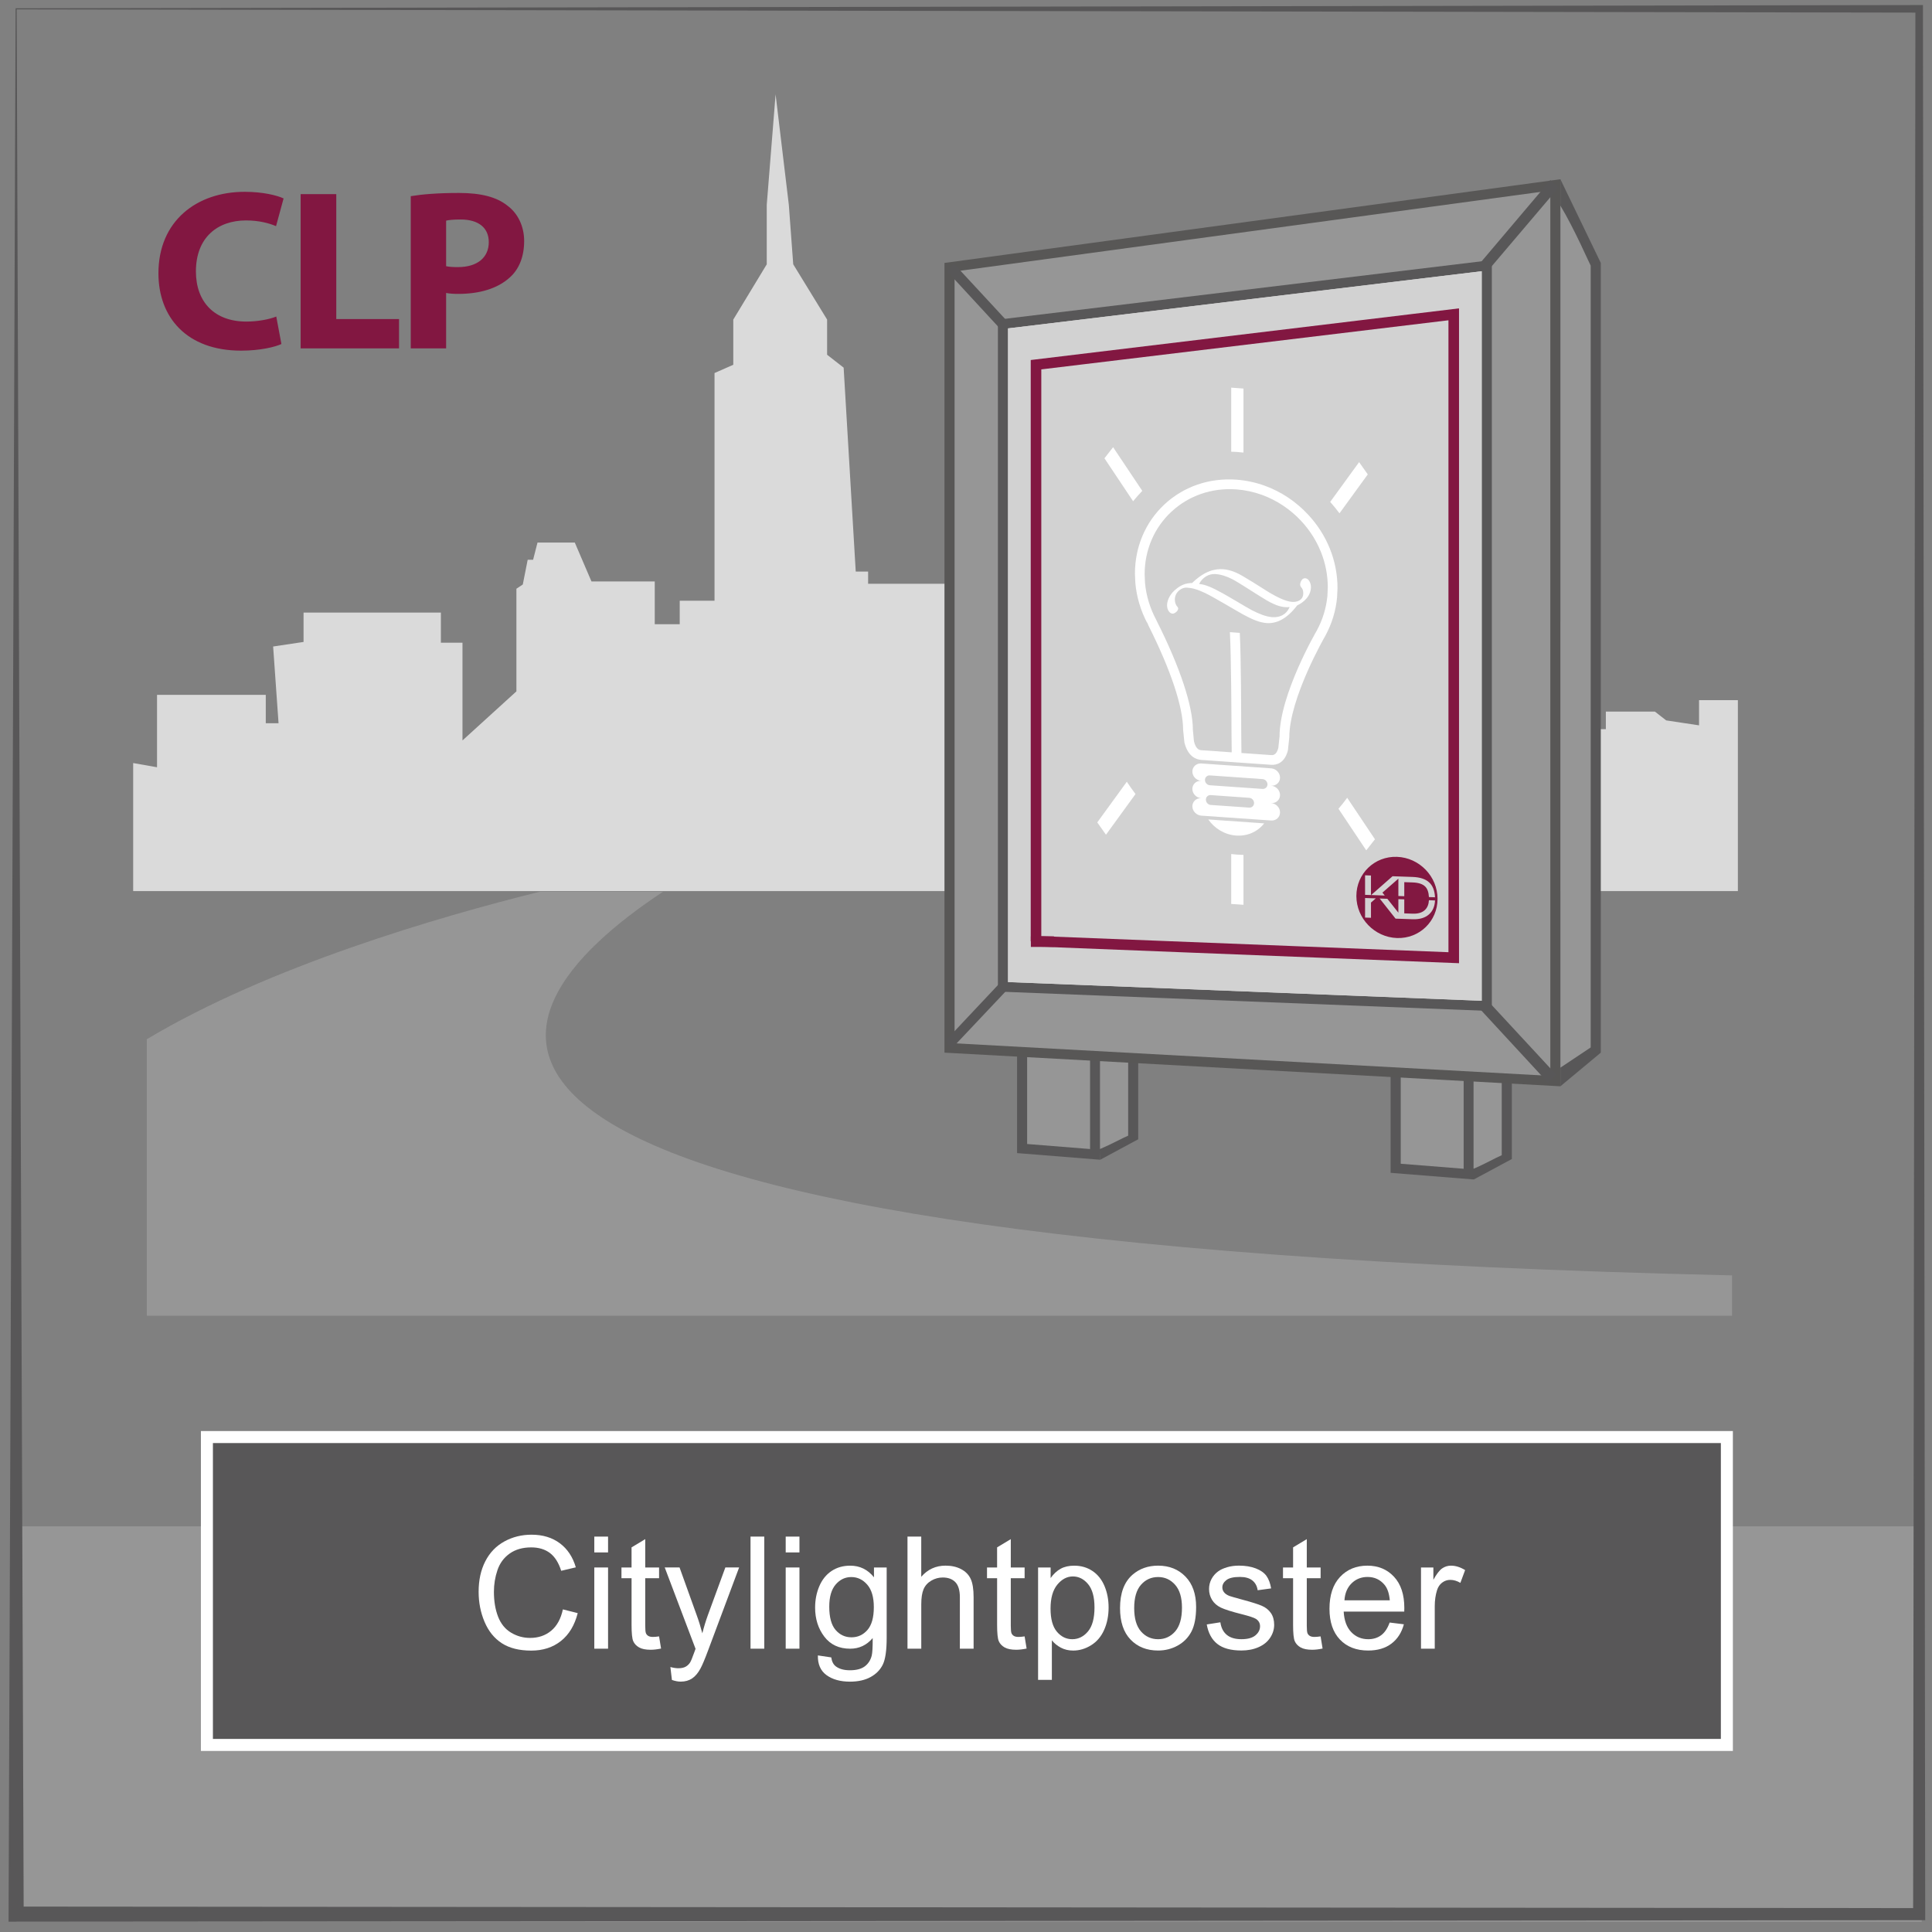 <?xml version="1.0" encoding="iso-8859-1"?>
<!-- Generator: Adobe Illustrator 23.0.3, SVG Export Plug-In . SVG Version: 6.00 Build 0)  -->
<svg version="1.1" id="Ebene_1" xmlns="http://www.w3.org/2000/svg" xmlns:xlink="http://www.w3.org/1999/xlink" x="0px" y="0px"
	 viewBox="0 0 126 126" style="enable-background:new 0 0 126 126;" xml:space="preserve">
<rect x="0" y="0" width="126" height="126" fill="#808080" stroke="none"/>
<g>
	<rect x="1.071" y="99.544" style="fill:#969696;" width="124.258" height="25.785"/>
	<rect x="13.494" y="93.721" style="fill:#585758;" width="99.128" height="20.079"/>
	<rect x="13.494" y="93.721" style="fill:none;stroke:#FFFFFF;stroke-width:0.783;" width="99.128" height="20.079"/>
	<g>
		<path style="fill:#FFFFFF;" d="M36.71,104.96l0.967,0.245c-0.203,0.794-0.568,1.4-1.095,1.817s-1.171,0.626-1.932,0.626
			c-0.788,0-1.429-0.161-1.922-0.481c-0.494-0.321-0.869-0.785-1.127-1.394s-0.386-1.262-0.386-1.96
			c0-0.762,0.145-1.426,0.436-1.992s0.705-0.997,1.242-1.291c0.537-0.295,1.128-0.441,1.773-0.441c0.731,0,1.346,0.186,1.845,0.559
			c0.499,0.372,0.846,0.896,1.042,1.57l-0.953,0.225c-0.169-0.532-0.416-0.919-0.738-1.162c-0.323-0.242-0.728-0.364-1.217-0.364
			c-0.562,0-1.032,0.135-1.409,0.404c-0.377,0.27-0.643,0.631-0.795,1.084c-0.153,0.454-0.229,0.922-0.229,1.404
			c0,0.621,0.091,1.164,0.272,1.628s0.463,0.811,0.845,1.04s0.796,0.344,1.242,0.344c0.542,0,1-0.156,1.376-0.469
			C36.323,106.039,36.577,105.575,36.71,104.96z"/>
		<path style="fill:#FFFFFF;" d="M38.759,101.245v-1.032h0.897v1.032H38.759z M38.759,107.523v-5.296h0.897v5.296H38.759z"/>
		<path style="fill:#FFFFFF;" d="M42.983,106.721l0.13,0.793c-0.253,0.053-0.479,0.079-0.678,0.079
			c-0.326,0-0.579-0.051-0.758-0.154c-0.179-0.103-0.306-0.238-0.379-0.406c-0.073-0.168-0.109-0.521-0.109-1.06v-3.047H40.53
			v-0.698h0.658v-1.312l0.893-0.538v1.85h0.902v0.698H42.08v3.097c0,0.256,0.016,0.421,0.047,0.494
			c0.031,0.072,0.083,0.131,0.154,0.174c0.072,0.044,0.174,0.065,0.307,0.065C42.689,106.756,42.82,106.744,42.983,106.721z"/>
		<path style="fill:#FFFFFF;" d="M43.821,109.562l-0.1-0.843c0.196,0.054,0.367,0.08,0.514,0.08c0.199,0,0.359-0.033,0.479-0.1
			s0.218-0.159,0.294-0.279c0.056-0.09,0.147-0.312,0.274-0.668c0.017-0.05,0.043-0.123,0.08-0.22l-2.01-5.306h0.967l1.102,3.067
			c0.143,0.389,0.271,0.798,0.384,1.227c0.103-0.412,0.226-0.814,0.369-1.207l1.132-3.087h0.898l-2.015,5.386
			c-0.216,0.582-0.384,0.982-0.504,1.202c-0.159,0.295-0.342,0.513-0.548,0.65s-0.452,0.207-0.738,0.207
			C44.226,109.673,44.034,109.636,43.821,109.562z"/>
		<path style="fill:#FFFFFF;" d="M48.947,107.523v-7.311h0.897v7.311H48.947z"/>
		<path style="fill:#FFFFFF;" d="M51.241,101.245v-1.032h0.897v1.032H51.241z M51.241,107.523v-5.296h0.897v5.296H51.241z"/>
		<path style="fill:#FFFFFF;" d="M53.34,107.962l0.873,0.13c0.037,0.27,0.138,0.466,0.304,0.589
			c0.223,0.166,0.527,0.249,0.913,0.249c0.416,0,0.736-0.083,0.962-0.249c0.226-0.167,0.379-0.399,0.458-0.698
			c0.046-0.183,0.068-0.567,0.065-1.152c-0.392,0.462-0.881,0.693-1.466,0.693c-0.729,0-1.292-0.263-1.69-0.788
			c-0.399-0.525-0.599-1.155-0.599-1.89c0-0.505,0.091-0.972,0.274-1.398c0.183-0.428,0.448-0.758,0.795-0.99
			c0.347-0.232,0.755-0.349,1.224-0.349c0.625,0,1.14,0.252,1.546,0.758v-0.639h0.828v4.578c0,0.824-0.084,1.408-0.252,1.753
			c-0.168,0.344-0.434,0.615-0.798,0.814c-0.364,0.2-0.812,0.3-1.344,0.3c-0.632,0-1.142-0.143-1.531-0.427
			C53.514,108.962,53.326,108.534,53.34,107.962z M54.082,104.781c0,0.694,0.138,1.201,0.414,1.521s0.622,0.479,1.037,0.479
			c0.412,0,0.758-0.158,1.037-0.476c0.279-0.318,0.419-0.815,0.419-1.494c0-0.648-0.144-1.137-0.431-1.466s-0.634-0.494-1.04-0.494
			c-0.399,0-0.738,0.162-1.017,0.486S54.082,104.143,54.082,104.781z"/>
		<path style="fill:#FFFFFF;" d="M59.184,107.523v-7.311h0.897v2.623c0.419-0.485,0.947-0.728,1.585-0.728
			c0.393,0,0.733,0.077,1.022,0.231s0.496,0.368,0.621,0.641c0.125,0.272,0.187,0.668,0.187,1.188v3.355H62.6v-3.355
			c0-0.449-0.097-0.775-0.292-0.98c-0.195-0.204-0.47-0.307-0.825-0.307c-0.266,0-0.516,0.069-0.75,0.207s-0.401,0.325-0.501,0.561
			c-0.1,0.236-0.149,0.562-0.149,0.978v2.897H59.184z"/>
		<path style="fill:#FFFFFF;" d="M66.823,106.721l0.13,0.793c-0.253,0.053-0.479,0.079-0.678,0.079
			c-0.326,0-0.579-0.051-0.758-0.154c-0.179-0.103-0.306-0.238-0.379-0.406c-0.073-0.168-0.109-0.521-0.109-1.06v-3.047H64.37
			v-0.698h0.658v-1.312l0.893-0.538v1.85h0.902v0.698h-0.902v3.097c0,0.256,0.016,0.421,0.047,0.494
			c0.031,0.072,0.083,0.131,0.154,0.174c0.072,0.044,0.174,0.065,0.307,0.065C66.529,106.756,66.66,106.744,66.823,106.721z"/>
		<path style="fill:#FFFFFF;" d="M67.701,109.553v-7.325h0.818v0.688c0.192-0.27,0.41-0.472,0.653-0.606
			c0.243-0.134,0.537-0.201,0.883-0.201c0.452,0,0.851,0.116,1.197,0.349s0.606,0.562,0.783,0.985s0.265,0.888,0.265,1.394
			c0,0.542-0.098,1.029-0.292,1.463c-0.194,0.435-0.477,0.767-0.848,0.998c-0.371,0.23-0.76,0.347-1.169,0.347
			c-0.299,0-0.567-0.063-0.805-0.189c-0.238-0.127-0.433-0.286-0.586-0.479v2.578H67.701z M68.514,104.905
			c0,0.682,0.138,1.186,0.414,1.511c0.276,0.326,0.61,0.489,1.002,0.489c0.399,0,0.74-0.169,1.024-0.506
			c0.284-0.338,0.426-0.86,0.426-1.568c0-0.675-0.139-1.181-0.416-1.517c-0.278-0.335-0.609-0.503-0.995-0.503
			c-0.382,0-0.72,0.179-1.015,0.536C68.661,103.705,68.514,104.224,68.514,104.905z"/>
		<path style="fill:#FFFFFF;" d="M73.046,104.876c0-0.981,0.273-1.707,0.818-2.18c0.456-0.392,1.011-0.588,1.666-0.588
			c0.728,0,1.323,0.238,1.785,0.715c0.462,0.478,0.693,1.137,0.693,1.978c0,0.682-0.103,1.218-0.307,1.608
			c-0.205,0.391-0.502,0.693-0.893,0.91c-0.391,0.216-0.817,0.324-1.279,0.324c-0.741,0-1.34-0.238-1.797-0.714
			C73.275,106.455,73.046,105.77,73.046,104.876z M73.969,104.876c0,0.678,0.148,1.186,0.444,1.523
			c0.296,0.337,0.668,0.506,1.117,0.506c0.445,0,0.816-0.17,1.112-0.509c0.295-0.339,0.443-0.856,0.443-1.551
			c0-0.655-0.148-1.151-0.446-1.488c-0.297-0.338-0.667-0.507-1.109-0.507c-0.449,0-0.821,0.168-1.117,0.504
			S73.969,104.197,73.969,104.876z"/>
		<path style="fill:#FFFFFF;" d="M78.701,105.942l0.888-0.14c0.05,0.356,0.189,0.629,0.417,0.818s0.546,0.284,0.955,0.284
			c0.412,0,0.718-0.084,0.917-0.252c0.199-0.168,0.299-0.365,0.299-0.591c0-0.203-0.088-0.362-0.264-0.479
			c-0.123-0.08-0.429-0.182-0.917-0.305c-0.658-0.166-1.114-0.31-1.369-0.431c-0.254-0.122-0.447-0.29-0.579-0.504
			c-0.131-0.215-0.197-0.451-0.197-0.711c0-0.236,0.054-0.454,0.162-0.655c0.108-0.201,0.255-0.368,0.441-0.501
			c0.14-0.104,0.33-0.19,0.571-0.263c0.241-0.071,0.5-0.106,0.775-0.106c0.416,0,0.78,0.06,1.094,0.179
			c0.314,0.12,0.546,0.282,0.696,0.486c0.149,0.205,0.252,0.479,0.309,0.82l-0.877,0.12c-0.04-0.272-0.155-0.485-0.347-0.639
			c-0.191-0.152-0.461-0.229-0.81-0.229c-0.413,0-0.707,0.068-0.883,0.205c-0.176,0.136-0.264,0.296-0.264,0.479
			c0,0.116,0.037,0.221,0.109,0.314c0.073,0.096,0.188,0.176,0.344,0.239c0.09,0.033,0.354,0.109,0.793,0.229
			c0.635,0.169,1.078,0.308,1.329,0.416s0.448,0.265,0.591,0.472c0.143,0.206,0.214,0.462,0.214,0.768
			c0,0.299-0.087,0.581-0.262,0.845c-0.175,0.265-0.427,0.469-0.756,0.613c-0.329,0.146-0.701,0.218-1.117,0.218
			c-0.688,0-1.213-0.144-1.573-0.43C79.031,106.929,78.801,106.505,78.701,105.942z"/>
		<path style="fill:#FFFFFF;" d="M86.126,106.721l0.13,0.793c-0.253,0.053-0.479,0.079-0.678,0.079
			c-0.326,0-0.579-0.051-0.758-0.154c-0.179-0.103-0.306-0.238-0.379-0.406c-0.073-0.168-0.109-0.521-0.109-1.06v-3.047h-0.658
			v-0.698h0.658v-1.312l0.893-0.538v1.85h0.902v0.698h-0.902v3.097c0,0.256,0.016,0.421,0.047,0.494
			c0.031,0.072,0.083,0.131,0.154,0.174c0.072,0.044,0.174,0.065,0.307,0.065C85.832,106.756,85.963,106.744,86.126,106.721z"/>
		<path style="fill:#FFFFFF;" d="M90.629,105.818l0.928,0.114c-0.146,0.542-0.417,0.963-0.813,1.262s-0.901,0.449-1.516,0.449
			c-0.774,0-1.389-0.239-1.842-0.716c-0.454-0.478-0.681-1.146-0.681-2.007c0-0.892,0.229-1.583,0.688-2.075
			c0.459-0.491,1.054-0.737,1.785-0.737c0.708,0,1.287,0.241,1.735,0.723c0.449,0.482,0.673,1.16,0.673,2.034
			c0,0.054-0.002,0.134-0.005,0.239h-3.95c0.033,0.582,0.198,1.027,0.494,1.337s0.665,0.464,1.107,0.464
			c0.329,0,0.61-0.087,0.843-0.26C90.308,106.473,90.493,106.197,90.629,105.818z M87.682,104.367h2.957
			c-0.04-0.445-0.153-0.779-0.339-1.003c-0.286-0.346-0.657-0.519-1.112-0.519c-0.413,0-0.759,0.139-1.04,0.414
			C87.867,103.536,87.712,103.905,87.682,104.367z"/>
		<path style="fill:#FFFFFF;" d="M92.674,107.523v-5.296h0.807v0.803c0.207-0.375,0.396-0.623,0.572-0.743
			c0.174-0.119,0.365-0.179,0.576-0.179c0.301,0,0.609,0.096,0.922,0.289l-0.309,0.833c-0.221-0.13-0.439-0.195-0.658-0.195
			c-0.197,0-0.373,0.06-0.529,0.178s-0.268,0.281-0.334,0.491c-0.1,0.318-0.15,0.668-0.15,1.047v2.772H92.674z"/>
	</g>
	<path style="fill:#585758;" d="M1.087,0.611l123.83,0.211l-0.147,123.619L1.543,124.343L1.087,0.611z M125.163,0.33L1.018,0.542
		L0.56,124.836l-0.002,0.493h0.494l124.111-0.099h0.395l-0.001-0.394L125.41,0.577V0.329L125.163,0.33z"/>
	<polygon style="fill-rule:evenodd;clip-rule:evenodd;fill:#DADADA;" points="113.34,45.662 113.34,58.113 8.686,58.113 
		8.686,49.764 10.241,50.039 10.241,45.317 17.333,45.317 17.333,47.167 18.166,47.167 17.813,42.164 19.797,41.866 19.797,39.95 
		28.753,39.95 28.753,41.916 30.162,41.916 30.162,48.289 33.679,45.089 33.679,38.396 34.095,38.12 34.415,36.505 34.768,36.505 
		35.055,35.383 37.486,35.383 38.575,37.922 42.701,37.922 42.701,40.711 44.33,40.711 44.33,39.179 46.599,39.179 46.599,24.329 
		47.823,23.789 47.823,20.842 50.006,17.237 50.006,13.356 50.582,6.153 51.445,13.356 51.732,17.237 53.942,20.842 53.942,23.136 
		55.02,23.976 55.809,37.277 56.616,37.277 56.616,38.073 66.212,38.073 66.212,44.069 67.557,44.069 67.557,41.083 69.908,41.083 
		69.908,39.068 70.964,39.289 70.964,37.312 75.57,37.312 75.57,34.738 82.001,34.738 82.001,37.723 82.767,37.723 82.767,44.667 
		86.464,44.667 86.464,45.75 91.213,45.75 91.213,37.687 92.412,37.687 92.412,35.446 93.995,35.071 93.995,33.69 95.916,33.69 
		95.916,35.149 97.738,35.149 97.738,37.536 98.841,37.536 98.841,40.524 102.201,40.524 102.201,47.553 104.729,47.553 
		104.729,46.409 107.929,46.409 108.665,46.982 110.807,47.305 110.807,45.662 	"/>
	<g>
		<path style="fill-rule:evenodd;clip-rule:evenodd;fill:#969696;" d="M112.96,83.178v2.63H9.574V67.777
			c7.947-4.757,19.006-7.977,25.644-9.625h8.03C31.061,66.203,21.603,81.078,112.96,83.178"/>
		<polygon style="fill-rule:evenodd;clip-rule:evenodd;fill:#585758;" points="66.331,63.815 71.753,64.024 71.753,75.635 
			66.331,75.202 		"/>
		<path style="fill-rule:evenodd;clip-rule:evenodd;fill:#969696;" d="M66.987,74.609V64.484c0.907,0.036,3.258,0.124,4.104,0.16
			v10.293C70.154,74.863,67.803,74.672,66.987,74.609"/>
		<polygon style="fill-rule:evenodd;clip-rule:evenodd;fill:#585758;" points="74.231,63.815 71.078,64.024 71.753,75.635 
			74.231,74.301 		"/>
		<path style="fill-rule:evenodd;clip-rule:evenodd;fill:#969696;" d="M71.739,64.625c0.576-0.039,1.199-0.077,1.836-0.121v9.562
			c-0.403,0.168-1.078,0.551-1.836,0.871V64.625"/>
		<polygon style="fill-rule:evenodd;clip-rule:evenodd;fill:#585758;" points="90.692,65.102 96.117,65.311 96.117,76.922 
			90.692,76.489 		"/>
		<path style="fill-rule:evenodd;clip-rule:evenodd;fill:#969696;" d="M91.352,75.896V65.771c0.907,0.036,3.261,0.124,4.104,0.16
			v10.293C94.519,76.15,92.168,75.959,91.352,75.896"/>
		<polygon style="fill-rule:evenodd;clip-rule:evenodd;fill:#585758;" points="98.599,65.102 95.443,65.311 96.118,76.922 
			98.599,75.588 		"/>
		<path style="fill-rule:evenodd;clip-rule:evenodd;fill:#969696;" d="M96.101,65.912c0.579-0.039,1.202-0.077,1.839-0.121v9.548
			c-0.403,0.171-1.081,0.563-1.839,0.885V65.912"/>
		<polygon style="fill-rule:evenodd;clip-rule:evenodd;fill:#585756;" points="61.596,17.148 101.764,11.69 101.764,70.845 
			61.596,68.651 		"/>
		<path style="fill-rule:evenodd;clip-rule:evenodd;fill:#969696;" d="M62.255,68.041V17.707c1.086-0.146,37.428-5.083,38.853-5.279
			v57.738C99.782,70.092,63.44,68.104,62.255,68.041"/>
		<polygon style="fill-rule:evenodd;clip-rule:evenodd;fill:#585758;" points="104.4,17.148 101.765,11.69 101.765,70.845 
			104.4,68.651 		"/>
		<path style="fill-rule:evenodd;clip-rule:evenodd;fill:#969696;" d="M101.764,13.41c0.923,1.53,1.872,3.735,1.976,3.912v50.99
			c-0.314,0.212-1.124,0.749-1.973,1.317V14.05"/>
		<polygon style="fill-rule:evenodd;clip-rule:evenodd;fill:#585758;" points="61.789,17.717 62.197,17.179 69.215,24.757 
			68.782,25.297 		"/>
		<polygon style="fill-rule:evenodd;clip-rule:evenodd;fill:#585758;" points="101.11,11.749 101.642,12.234 93.207,22.166 
			92.7,21.681 		"/>
		<polygon style="fill-rule:evenodd;clip-rule:evenodd;fill:#585758;" points="101.487,70.082 100.96,70.614 91.701,60.589 
			92.2,60.054 		"/>
		<polygon style="fill-rule:evenodd;clip-rule:evenodd;fill:#585758;" points="62.072,68.38 61.681,67.859 72.12,56.761 
			72.541,57.291 		"/>
		<polygon style="fill-rule:evenodd;clip-rule:evenodd;fill:#585758;" points="65.081,20.847 97.294,16.96 97.294,65.938 
			65.081,64.667 		"/>
		<path style="fill-rule:evenodd;clip-rule:evenodd;fill:#DADADA;" d="M65.741,64.049V21.417c1.089-0.133,29.506-3.562,30.892-3.727
			v47.577C95.346,65.218,66.932,64.099,65.741,64.049"/>
	</g>
	<g>
		<defs>
			<path id="SVGID_1_" d="M65.743,21.417v42.63c1.188,0.05,29.602,1.168,30.89,1.22v-47.58
				C95.246,17.856,66.829,21.282,65.743,21.417"/>
		</defs>
		<clipPath id="SVGID_2_">
			<use xlink:href="#SVGID_1_"  style="overflow:visible;"/>
		</clipPath>
		<rect x="1.673" y="-4.88" style="clip-path:url(#SVGID_2_);fill:#D2D2D2;" width="118.53" height="96.478"/>
	</g>
	<g>
		<path style="fill-rule:evenodd;clip-rule:evenodd;fill:#D2D2D2;" d="M67.566,61.384V23.785c0.962-0.116,26.019-3.14,27.243-3.286
			v41.96C93.676,62.412,68.613,61.425,67.566,61.384"/>
	</g>
	<g>
		<defs>
			<path id="SVGID_3_" d="M67.565,23.785v37.599c1.047,0.039,26.11,1.028,27.243,1.075v-41.96
				C93.587,20.645,68.527,23.669,67.565,23.785"/>
		</defs>
		<clipPath id="SVGID_4_">
			<use xlink:href="#SVGID_3_"  style="overflow:visible;"/>
		</clipPath>
		<rect x="11.067" y="0.597" style="clip-path:url(#SVGID_4_);fill:#D2D2D2;" width="104.527" height="85.08"/>
		
			<rect x="11.068" y="0.597" style="clip-path:url(#SVGID_4_);fill:none;stroke:#811841;stroke-width:0.689;stroke-miterlimit:10;" width="104.527" height="85.08"/>
	</g>
	<g>
		<path style="fill:none;stroke:#821741;stroke-width:0.689;stroke-miterlimit:10;" d="M67.566,61.384V23.785
			c0.962-0.116,26.019-3.14,27.243-3.286v41.96C93.676,62.412,68.613,61.425,67.566,61.384"/>
		<path style="fill:#821741;" d="M30.043,14.315c-0.457,0-0.78,0.031-0.948,0.075v2.971c0.199,0.044,0.428,0.058,0.78,0.058
			c1.238,0,2.002-0.612,2.002-1.626C31.877,14.867,31.221,14.315,30.043,14.315 M33.236,18.105c-0.794,0.72-1.969,1.062-3.347,1.062
			c-0.303,0-0.579-0.017-0.794-0.061v3.614h-2.307v-9.926c0.719-0.119,1.726-0.21,3.148-0.21c1.436,0,2.462,0.27,3.148,0.822
			c0.673,0.49,1.1,1.328,1.1,2.312C34.184,16.719,33.864,17.554,33.236,18.105 M19.607,22.72V12.659h2.324v8.151h4.093v1.91H19.607z
			 M18.003,14.748c-0.46-0.193-1.116-0.372-1.957-0.372c-1.833,0-3.269,1.089-3.269,3.327c0,2.001,1.224,3.269,3.285,3.269
			c0.72,0,1.481-0.135,1.955-0.328l0.336,1.792c-0.411,0.193-1.389,0.433-2.627,0.433c-3.559,0-5.394-2.181-5.394-5.045
			c0-3.421,2.505-5.314,5.623-5.314c1.207,0,2.125,0.237,2.539,0.432L18.003,14.748z"/>
		<g style="enable-background:new    ;">
			<g>
				<g>
					<path style="fill:#FFFFFF;" d="M82.614,39.155c-0.479-0.273-1.792-1.149-2.238-1.378c-0.372-0.19-0.733-0.312-1.097-0.337
						l-0.009-0.002c-0.441-0.031-0.86,0.231-1.066,0.645c0.251,0.022,0.634,0.121,1.259,0.463c0.629,0.32,1.789,1.047,2.195,1.257
						c0.452,0.226,0.884,0.413,1.314,0.446c0.48,0.031,0.907-0.143,1.133-0.658C83.659,39.637,83.237,39.513,82.614,39.155
						 M84.599,39.483c-0.664,0.874-1.337,1.196-1.985,1.152c-0.479-0.033-0.937-0.234-1.544-0.562
						c-0.457-0.251-1.893-1.116-2.469-1.395c-0.532-0.251-0.836-0.328-1.177-0.353h-0.006c-0.391-0.027-0.797,0.315-0.797,0.769
						c0,0.171,0.047,0.361,0.171,0.483c0.061,0.066,0.061,0.16-0.008,0.256c-0.085,0.11-0.207,0.196-0.328,0.185
						c-0.149-0.008-0.344-0.204-0.344-0.552c0-0.192,0.096-0.603,0.479-0.953c0.408-0.375,0.755-0.485,1.155-0.491
						c0.846-0.821,1.527-0.932,2.026-0.899c0.54,0.039,1.023,0.301,1.268,0.444c0.221,0.124,1.07,0.645,1.673,1.034
						c0.632,0.383,1.177,0.628,1.552,0.653c0.298,0.022,0.731-0.088,0.731-0.568c0-0.176-0.055-0.3-0.13-0.377
						c-0.041-0.05-0.074-0.119-0.074-0.177c0-0.176,0.124-0.438,0.333-0.421c0.24,0.016,0.37,0.336,0.37,0.57
						C85.495,38.921,84.96,39.315,84.599,39.483 M80.621,54.492c-0.747-0.049-1.408-0.46-1.822-1.05l3.647,0.256
						C82.035,54.228,81.371,54.547,80.621,54.492 M78.904,51.212l3.434,0.24c0.18,0.011,0.323-0.121,0.323-0.301
						c0-0.173-0.143-0.328-0.323-0.341l-3.434-0.24c-0.177-0.014-0.32,0.121-0.32,0.297C78.584,51.044,78.727,51.198,78.904,51.212
						 M78.962,52.497l2.505,0.173c0.177,0.011,0.32-0.121,0.32-0.297c0-0.18-0.143-0.331-0.32-0.342l-2.505-0.177
						c-0.177-0.014-0.317,0.122-0.317,0.298S78.785,52.483,78.962,52.497 M77.763,50.319c0-0.314,0.262-0.551,0.581-0.527
						l4.554,0.317c0.323,0.022,0.582,0.295,0.582,0.607c0,0.314-0.259,0.548-0.582,0.526c0.323,0.022,0.582,0.295,0.582,0.61
						c0,0.311-0.259,0.545-0.582,0.526c0.323,0.019,0.582,0.292,0.582,0.604c0,0.317-0.259,0.551-0.582,0.529l-4.554-0.317
						c-0.319-0.025-0.581-0.298-0.581-0.609c0-0.312,0.262-0.549,0.581-0.529c-0.319-0.02-0.581-0.293-0.581-0.604
						c0-0.314,0.262-0.551,0.581-0.527C78.025,50.901,77.763,50.63,77.763,50.319 M84.847,33.962
						c-0.706-0.756-1.588-1.337-2.536-1.685c-0.549-0.198-1.116-0.319-1.69-0.361c-1.593-0.11-3.093,0.406-4.223,1.456
						c-1.124,1.045-1.747,2.5-1.747,4.079c0,0,0.024,0.56,0.024,0.566c0.075,0.824,0.315,1.623,0.725,2.398l0.058,0.121
						c1.505,2.991,2.338,5.51,2.338,7.059v0.006c0,0,0.071,0.722,0.071,0.747c0.135,0.554,0.381,0.571,0.486,0.579l1.976,0.138
						l-0.014-1.279c-0.003-1.117-0.019-4.896-0.105-6.558l0.645,0.047c0.083,1.497,0.091,5.455,0.094,6.552l0.014,1.282l1.932,0.135
						c0.105,0.008,0.348,0.025,0.474-0.469c0,0,0.083-0.777,0.08-0.747c0-2.74,2.407-6.869,2.426-6.899
						c0.386-0.712,0.62-1.481,0.695-2.266l0.025-0.56C86.595,36.71,85.974,35.166,84.847,33.962 M87.201,38.951
						c-0.08,0.882-0.339,1.728-0.769,2.519c-0.025,0.042-2.349,4.061-2.349,6.635c0,0-0.08,0.778-0.088,0.822
						c-0.218,0.879-0.783,0.973-1.1,0.951l-4.542-0.317c-0.317-0.022-0.883-0.196-1.111-1.15c0,0-0.08-0.788-0.083-0.821
						c0-1.483-0.805-3.898-2.263-6.8l-0.102-0.254l0.038,0.121c-0.441-0.832-0.705-1.714-0.788-2.64c0,0-0.027-0.579-0.027-0.596
						c0-1.761,0.686-3.371,1.932-4.532c1.249-1.157,2.911-1.731,4.672-1.607c0.637,0.044,1.263,0.18,1.866,0.397
						c1.056,0.383,2.026,1.028,2.809,1.866c1.249,1.332,1.935,3.038,1.933,4.816C87.229,38.361,87.204,38.937,87.201,38.951"/>
					<path style="fill-rule:evenodd;clip-rule:evenodd;fill:#FFFFFF;" d="M87.86,52.029l1.811,2.707l-0.568,0.722l-1.811-2.713
						C87.491,52.517,87.678,52.277,87.86,52.029 M80.688,55.736c0.137,0.008,0.273,0.014,0.408,0.017v3.255l-0.8-0.055v-3.255
						C80.426,55.711,80.555,55.725,80.688,55.736 M74.055,51.786l-1.926,2.652l-0.568-0.802l1.927-2.652
						C73.67,51.26,73.86,51.527,74.055,51.786 M73.898,32.689l-1.869-2.801l0.565-0.722l1.903,2.848
						C74.29,32.226,74.091,32.452,73.898,32.689 M80.688,29.478c-0.133-0.011-0.262-0.017-0.392-0.017v-4.179l0.8,0.058v4.176
						C80.961,29.5,80.825,29.486,80.688,29.478 M86.752,32.733l1.885-2.594l0.566,0.8l-1.845,2.538
						C87.163,33.218,86.962,32.97,86.752,32.733"/>
				</g>
			</g>
		</g>
		
			<line style="fill:none;stroke:#821741;stroke-width:0.689;stroke-miterlimit:10;" x1="67.229" y1="61.414" x2="68.737" y2="61.408"/>
	</g>
</g>
<g>
	<path style="fill:#821841;" d="M93.587,58.518l-0.396-0.014c-0.016-0.31-0.097-0.538-0.242-0.684
		c-0.166-0.167-0.44-0.257-0.823-0.27l-0.543-0.019v0.917l-0.385-0.013v-1.13l-1.04,0.909l0.151,0.19l-0.886-0.031l1.395-1.227
		l0.38,0.013l0.16,0.006l0.768,0.027c0.48,0.017,0.84,0.135,1.079,0.355C93.44,57.762,93.567,58.086,93.587,58.518 M89.411,58.373
		l-0.385-0.013v-1.275l0.385,0.013V58.373z M89.026,58.566l0.7,0.024l-0.315,0.273v0.992l-0.385-0.013V58.566z M89.978,58.599
		l0.5,0.017l0.72,0.907v-0.882l0.385,0.013v0.914l0.543,0.019c0.36,0.013,0.63-0.07,0.811-0.247c0.155-0.15,0.239-0.36,0.254-0.63
		l0.397,0.014c-0.016,0.381-0.144,0.682-0.383,0.901c-0.257,0.233-0.616,0.341-1.079,0.325l-0.606-0.021l-0.322-0.011l-0.183-0.006
		L89.978,58.599z M93.753,58.621c0-1.462-1.185-2.689-2.647-2.74s-2.647,1.093-2.647,2.555s1.185,2.689,2.647,2.74
		C92.568,61.227,93.753,60.083,93.753,58.621"/>
</g>
</svg>
